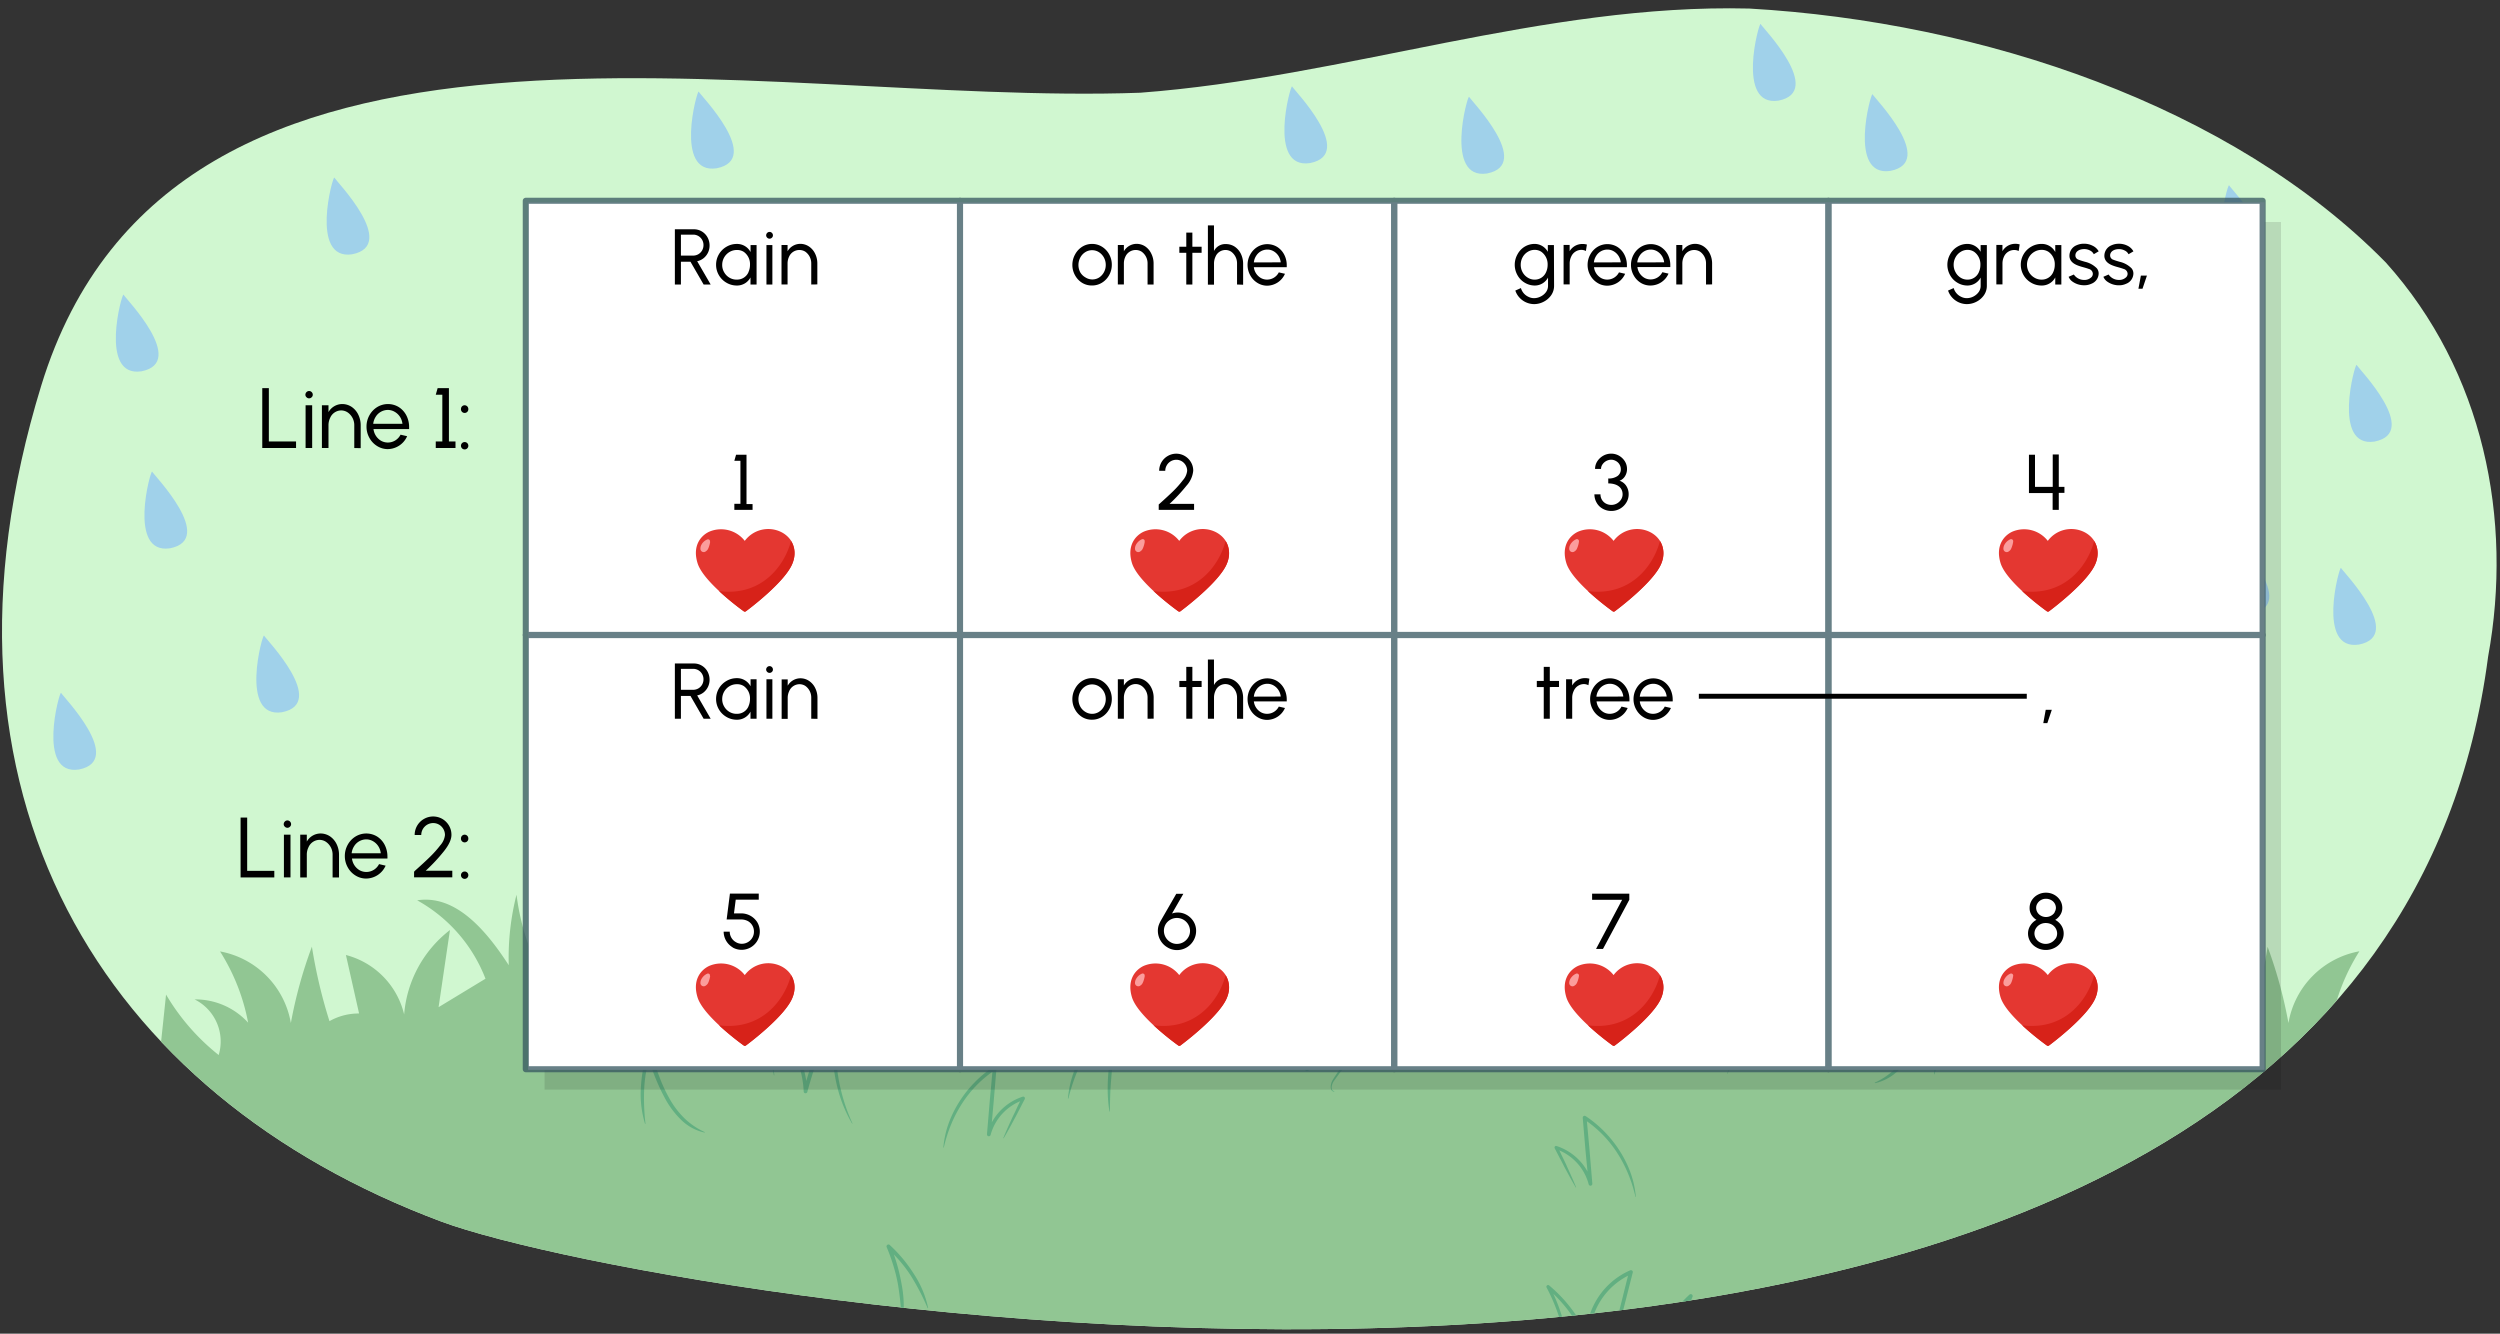 <svg xmlns="http://www.w3.org/2000/svg" xmlns:xlink="http://www.w3.org/1999/xlink" width="760" height="405.43" viewBox="0 0 760 405.43"><rect x="0" y="0" width="760" height="405.43" fill="#333333" stroke="none"/><defs><clipPath id="a"><path d="M725.29,79.8C678.4,32.08,602.53,6.65,531.78,2.6,469.19,1.06,409,23.5,346.63,28.19c-116.49,4.24-294-41.48-334.08,89C-25.58,241.47,31,332.79,134.12,371.34c67.45,25.21,585.15,113.34,622.27-171.75C764,158,755.06,112.93,725.29,79.8Z" fill="none"/></clipPath><linearGradient id="b" x1="516.45" y1="211.66" x2="616.14" y2="211.66" gradientUnits="userSpaceOnUse"><stop offset="0" stop-color="#fff"/><stop offset="1"/></linearGradient></defs><path d="M725.29,79.8C678.4,32.08,602.53,6.65,531.78,2.6,469.19,1.06,409,23.5,346.63,28.19c-116.49,4.24-294-41.48-334.08,89C-25.58,241.47,31,332.79,134.12,371.34c67.45,25.21,585.15,113.34,622.27-171.75C764,158,755.06,112.93,725.29,79.8Z" fill="#d0f7d0"/><g clip-path="url(#a)"><path d="M46.25,143.38c-.41-.78-7.59,25.28,5.44,23.3C65.8,163.92,46.83,144.49,46.25,143.38Z" fill="#a0d1ea"/><path d="M535.22,7.29c-.41-.78-7.59,25.28,5.44,23.3C554.77,27.83,535.8,8.4,535.22,7.29Z" fill="#a0d1ea"/><path d="M716.4,110.94c-.4-.78-7.58,25.28,5.45,23.3C736,131.48,717,112.05,716.4,110.94Z" fill="#a0d1ea"/><path d="M679.22,163.16c-.41-.78-7.59,25.28,5.44,23.3C698.77,183.7,679.8,164.27,679.22,163.16Z" fill="#a0d1ea"/><path d="M711.66,172.65c-.41-.78-7.59,25.28,5.44,23.3C731.21,193.2,712.24,173.77,711.66,172.65Z" fill="#a0d1ea"/><path d="M446.6,29.44c-.41-.78-7.59,25.28,5.45,23.3C466.15,50,447.19,30.56,446.6,29.44Z" fill="#a0d1ea"/><path d="M101.64,54c-.41-.78-7.59,25.28,5.44,23.3C121.18,74.51,102.22,55.08,101.64,54Z" fill="#a0d1ea"/><path d="M212.4,27.86c-.4-.78-7.58,25.28,5.45,23.3C232,48.4,213,29,212.4,27.86Z" fill="#a0d1ea"/><path d="M392.8,26.28c-.41-.78-7.59,25.28,5.44,23.3C412.35,46.82,393.38,27.39,392.8,26.28Z" fill="#a0d1ea"/><path d="M569.24,28.65c-.41-.78-7.59,25.28,5.44,23.3C588.79,49.2,569.82,29.77,569.24,28.65Z" fill="#a0d1ea"/><path d="M677.64,56.34c-.41-.78-7.59,25.28,5.44,23.31C697.18,76.89,678.22,57.46,677.64,56.34Z" fill="#a0d1ea"/><path d="M80.27,193.22c-.41-.78-7.59,25.28,5.45,23.3C99.82,213.77,80.86,194.34,80.27,193.22Z" fill="#a0d1ea"/><path d="M37.55,89.58c-.41-.78-7.59,25.27,5.44,23.3C57.1,110.12,38.13,90.69,37.55,89.58Z" fill="#a0d1ea"/><path d="M18.56,210.63c-.41-.78-7.59,25.28,5.44,23.3C38.11,231.17,19.14,211.74,18.56,210.63Z" fill="#a0d1ea"/><path d="M789.18,345.08a104.57,104.57,0,0,1,14.15-7.78,24.75,24.75,0,0,0-22.93.08,67.29,67.29,0,0,1,.92-19.47c-2.34,9-12.47,15.29-21.6,13.31q6.6-4.68,13.22-9.34a23.61,23.61,0,0,0-27.34,2.21,43,43,0,0,0,6.22-14.37,33.85,33.85,0,0,0-15.5,16.13l-.23-.06q-1.23-11.75-2.47-23.48a66.55,66.55,0,0,1-16,18.38A14.27,14.27,0,0,1,725,303.78a21.7,21.7,0,0,0-16.28,7.07,61.71,61.71,0,0,1,8.54-21.66A26.74,26.74,0,0,0,695.69,311a136.74,136.74,0,0,0-6.34-23.17A155.46,155.46,0,0,1,684,310.43a18,18,0,0,0-9-2.33l4-17.78a24.55,24.55,0,0,0-17.7,18.07,36,36,0,0,0-13.93-25.66q1.73,11.73,3.46,23.45l-14.26-8.65a46.28,46.28,0,0,1,20.77-23.83c-11.92-1.87-21.27,9.59-27.84,19.72A78.15,78.15,0,0,0,627.09,272c-1.37,10.85-5.21,21.77-11.71,30.62-.48.65-1.32,1.6-2.31,2.71l-1.6-.14a87.25,87.25,0,0,0-2.36-19.39A170.57,170.57,0,0,1,599,304.17l-5.49-.4a122.15,122.15,0,0,1,4.89-35.9,53.37,53.37,0,0,0-23.49,34.74l-.45,0a213.75,213.75,0,0,0-6.42-55.81c-3,12-3.49,24.46-5.65,36.64a102.57,102.57,0,0,1-2.29,10,137,137,0,0,1-5.73-16,150.66,150.66,0,0,1-4.8-23.31c-8.75,8.6-6.12,23.3-11,34.56l-4.5-4.92a64.61,64.61,0,0,0-3.42-21.36,79,79,0,0,1-3.88,13.4c-3-3.15-7.26-6.22-11-4.23a37.92,37.92,0,0,1,7.76,11.51A79,79,0,0,1,513.72,298a62.38,62.38,0,0,0-.87-32.4c.39,1.31-.69,4.17-1,5.51-.42,2-.93,3.91-1.5,5.83a76,76,0,0,1-4.18,10.83,31.62,31.62,0,0,1-3.56,5.68,52.34,52.34,0,0,0-11.7-16.69,70.81,70.81,0,0,1-4.25,18.09l-.59.18A43.93,43.93,0,0,1,493,267.26,31.92,31.92,0,0,0,472.44,294a105.4,105.4,0,0,0-5.19-34.22c-.73-2.26-2.09-4.9-4.46-4.89.82,0,1.39,12.5,1.41,13.71a83,83,0,0,1-1,14.17,87.08,87.08,0,0,1-1.95,9.23q-2.34-4.07-4.85-8.06c-.07-.85-.12-1.7-.2-2.55-.16.48-.33,1-.5,1.44,0-.08-.1-.17-.16-.25-3.33-5.16-6.55-10.47-10.12-15.45,0,4.71.43,9.34-.39,14a24,24,0,0,1-2,6.4c-.19.39-2.45,3.6-3.4,4.76a18.42,18.42,0,0,0-1.54-1.85c-4.34-9.43-4.53-20.36-4.6-30.83a102,102,0,0,0-4.93,35,15.65,15.65,0,0,1-3.91-3c.26-2.44.64-4.87,1.05-7.2q-1.86,2-3.6,4.19c-3.82-5.06-6.8-11.16-12.73-12.81a50.73,50.73,0,0,1,2.35,7.92,27.18,27.18,0,0,0-7.26,1.32c-.24-1.11-.44-2.23-.58-3.36a40.34,40.34,0,0,1-.33-6.86c0-1.35-.19-5.42.76-6.45-5,5.49-6.8,12.8-7.41,20.37a28.64,28.64,0,0,0-4.9,4.23,28.2,28.2,0,0,0-4.89-4.23c-.61-7.57-2.4-14.88-7.41-20.37.94,1,.72,5.1.76,6.45a40.34,40.34,0,0,1-.33,6.86c-.15,1.13-.34,2.25-.58,3.36a27.18,27.18,0,0,0-7.26-1.32,50.73,50.73,0,0,1,2.35-7.92c-5.93,1.65-8.91,7.75-12.73,12.81q-1.74-2.14-3.6-4.19c.41,2.33.79,4.76,1.05,7.2a15.65,15.65,0,0,1-3.91,3,102,102,0,0,0-4.93-35c-.07,10.47-.26,21.4-4.6,30.83a18.42,18.42,0,0,0-1.54,1.85c-.95-1.16-3.21-4.37-3.4-4.76a24,24,0,0,1-2-6.4c-.82-4.69-.35-9.32-.39-14-3.58,5-6.79,10.29-10.12,15.45-.06.08-.11.17-.16.25-.17-.48-.34-1-.5-1.44-.08.85-.13,1.7-.2,2.55q-2.52,4-4.85,8.06a87.08,87.08,0,0,1-2-9.23,83,83,0,0,1-1-14.17c0-1.21.59-13.71,1.41-13.71-2.37,0-3.73,2.63-4.47,4.89A105.66,105.66,0,0,0,311.67,294a31.92,31.92,0,0,0-20.57-26.71A43.93,43.93,0,0,1,298,295l-.59-.18a70.81,70.81,0,0,1-4.25-18.09,52.34,52.34,0,0,0-11.7,16.69,31.62,31.62,0,0,1-3.56-5.68A76,76,0,0,1,273.74,277c-.57-1.92-1.08-3.87-1.5-5.83-.29-1.34-1.37-4.2-1-5.51a62.38,62.38,0,0,0-.87,32.4,79,79,0,0,1-9.84-14.93,37.74,37.74,0,0,1,7.76-11.51c-3.75-2-8,1.08-11,4.23a79,79,0,0,1-3.88-13.4A64.61,64.61,0,0,0,250,283.76l-4.5,4.92c-4.87-11.26-2.24-26-11-34.56a150.66,150.66,0,0,1-4.8,23.31,137,137,0,0,1-5.73,16,102.57,102.57,0,0,1-2.29-10c-2.16-12.18-2.68-24.64-5.65-36.64a213.75,213.75,0,0,0-6.42,55.81l-.45,0a53.37,53.37,0,0,0-23.49-34.74,122.15,122.15,0,0,1,4.89,35.9l-5.49.4A170.57,170.57,0,0,1,175,285.79a87.25,87.25,0,0,0-2.36,19.39l-1.6.14c-1-1.11-1.84-2.06-2.31-2.71-6.5-8.85-10.34-19.77-11.71-30.62a77.76,77.76,0,0,0-2.36,21.43c-6.57-10.13-15.92-21.59-27.84-19.72a46.28,46.28,0,0,1,20.77,23.83l-14.26,8.65q1.72-11.71,3.46-23.45a36,36,0,0,0-13.93,25.66,24.55,24.55,0,0,0-17.7-18.07l4,17.78a18,18,0,0,0-9,2.33,155.46,155.46,0,0,1-5.34-22.64A136.74,136.74,0,0,0,88.42,311a26.74,26.74,0,0,0-21.53-21.77,61.71,61.71,0,0,1,8.54,21.66,21.7,21.7,0,0,0-16.28-7.07,14.27,14.27,0,0,1,7.33,16.91,66.55,66.55,0,0,1-16-18.38Q49.26,314,48,325.79l-.23.06a33.85,33.85,0,0,0-15.5-16.13,43,43,0,0,0,6.22,14.37,23.61,23.61,0,0,0-27.34-2.21q6.62,4.67,13.22,9.34c-9.13,2-19.26-4.26-21.6-13.31a67.29,67.29,0,0,1,.92,19.47,24.75,24.75,0,0,0-22.93-.08,104.57,104.57,0,0,1,14.15,7.78c-30,14.79-47.34,33-47.34,54.24C-52.41,461.52,95.93,512,278.91,512a927.75,927.75,0,0,0,113.14-6.74A928,928,0,0,0,505.2,512c183,0,331.32-50.43,331.32-112.63C836.52,378.09,819.22,359.87,789.18,345.08Zm-376.83-58a52.58,52.58,0,0,1,0,15,36.29,36.29,0,0,1-4.68-7.51l-.23-.51A19.77,19.77,0,0,1,412.35,287.05Zm-35.7,7-.23.51a36.29,36.29,0,0,1-4.68,7.51,52.58,52.58,0,0,1,0-15A19.77,19.77,0,0,1,376.65,294Z" fill="#91c693"/><path d="M732.71,366.88c.62-2.06,1.17-4.12,1.6-6.21a61.47,61.47,0,0,0,1-6.3,52,52,0,0,0-.26-12.71.54.54,0,0,1,1-.26l6.31,17.29-1.17.24a11.71,11.71,0,0,1,1.81-6.72,16.55,16.55,0,0,1,4.77-5,26.77,26.77,0,0,1,6.11-3c2.13-.77,4.3-1.35,6.46-1.93a.51.51,0,0,1,.63.36.55.55,0,0,1-.05.38,55.7,55.7,0,0,0-3.78,8.37c-.51,1.45-1,2.91-1.39,4.4s-.76,3-1.08,4.5a.06.06,0,0,1-.08.06.08.08,0,0,1-.06-.08,38.32,38.32,0,0,1,.65-4.62,44,44,0,0,1,1.16-4.52,48.08,48.08,0,0,1,3.68-8.61l.59.75c-4.29,1.18-8.62,2.39-12.21,4.89a15.51,15.51,0,0,0-4.4,4.66,10.62,10.62,0,0,0-1.61,6.05.6.6,0,0,1-.56.64.62.62,0,0,1-.61-.4L735,341.77l1.05-.26a50.65,50.65,0,0,1,.15,13,44.2,44.2,0,0,1-1.22,6.37,40.84,40.84,0,0,1-2.17,6.09.08.08,0,0,1-.1,0A.06.06,0,0,1,732.71,366.88Z" fill="#62af81"/><path d="M525,326.4a54.52,54.52,0,0,0,3.33-9.46,51.59,51.59,0,0,0,1.54-9.87A48.14,48.14,0,0,0,527,287.45a.56.56,0,0,1,.32-.72.57.57,0,0,1,.69.26,130.22,130.22,0,0,1,11.76,29.62l-1.12.13a29.92,29.92,0,0,1,3.67-13.11,29.57,29.57,0,0,1,9-10.15h0a.49.49,0,0,1,.68.12.52.52,0,0,1,.08.36c-.52,3-1,6-1.56,8.95s-1.1,6-1.72,8.93a.06.06,0,0,1-.08.05.06.06,0,0,1-.06-.08c.33-3,.73-6,1.14-9s.88-6,1.31-9l.77.47a29.31,29.31,0,0,0-12.14,22.51.56.56,0,0,1-1.11.13,135,135,0,0,0-5-15A133.36,133.36,0,0,0,527,287.52l1-.46a49.17,49.17,0,0,1,2.84,20.07,47.18,47.18,0,0,1-1.76,10,42.24,42.24,0,0,1-4,9.32.08.08,0,0,1-.1,0A.06.06,0,0,1,525,326.4Z" fill="#62af81"/><path d="M446.72,322.7c-.05-2.67-.13-5.33-.27-8s-.4-5.29-.82-7.91a73.22,73.22,0,0,0-4.07-15.32.61.61,0,0,1,.35-.78.64.64,0,0,1,.57.08,42.94,42.94,0,0,1,11.44,12.28,40.11,40.11,0,0,1,3.7,7.56,32,32,0,0,1,1.85,8.17.08.08,0,0,1-.07.08.07.07,0,0,1-.08-.05,60.87,60.87,0,0,0-2.55-7.88,47.15,47.15,0,0,0-3.74-7.32,42,42,0,0,0-11.25-11.86l.91-.71a75.08,75.08,0,0,1,4,15.6,65.23,65.23,0,0,1,.68,8,44.84,44.84,0,0,1-.49,8,.08.08,0,0,1-.09.06A.09.09,0,0,1,446.72,322.7Z" fill="#62af81"/><path d="M405.58,331.87a1,1,0,0,1-.87-.56,2,2,0,0,1-.18-1,4.41,4.41,0,0,1,.61-2c.69-1.12,1.42-2.21,2.16-3.29,1.47-2.18,3.1-4.24,4.76-6.28s3.45-4,5.28-5.86,3.74-3.7,5.7-5.44l.66.85c-8.69,5.74-17.34,11.53-26.05,17.23a.58.58,0,0,1-.81-.16.62.62,0,0,1-.1-.39,24.21,24.21,0,0,0-12-23l.74-.57a71.89,71.89,0,0,1,1.76,11.48,64.89,64.89,0,0,1-.23,11.58s0,.07-.08.06a.07.07,0,0,1-.07-.07,93.79,93.79,0,0,0-.46-11.5,84.78,84.78,0,0,0-1.91-11.31.5.5,0,0,1,.38-.61.5.5,0,0,1,.36.05,25.29,25.29,0,0,1,12.71,24l-.91-.55c8.67-5.76,17.41-11.43,26.1-17.15a.55.55,0,0,1,.75.15.54.54,0,0,1-.1.7,111.72,111.72,0,0,0-11,11.12c-1.71,2-3.31,4-4.91,6.08-.8,1-1.56,2.09-2.33,3.14a4.07,4.07,0,0,0-.69,1.71c-.09.6.07,1.33.74,1.42a.06.06,0,0,1,.06.08.06.06,0,0,1-.07.06Z" fill="#62af81"/><path d="M726.73,409.91a52.38,52.38,0,0,0,1.07-15.72,39.63,39.63,0,0,0-1.53-7.7c-.18-.64-.4-1.25-.62-1.87a9.84,9.84,0,0,1-.55-2,3.33,3.33,0,0,1,.41-2.35,2,2,0,0,1,2.51-.64,4.9,4.9,0,0,1,1.72,1.47c.41.55.82,1.07,1.21,1.63a39.25,39.25,0,0,1,2.17,3.41,42.26,42.26,0,0,1,3.33,7.35,38.63,38.63,0,0,1,1.85,7.85c.11.66.14,1.34.21,2s.07,1.32,0,2a4.29,4.29,0,0,1-.64,2,2.11,2.11,0,0,1-.79.75,1.05,1.05,0,0,1-1.06-.07.07.07,0,0,1,0-.1.08.08,0,0,1,.09,0c.63.28,1.16-.22,1.4-.77a4.2,4.2,0,0,0,.39-1.8c-.12-1.27-.3-2.61-.51-3.9a45.42,45.42,0,0,0-1.95-7.63,42,42,0,0,0-3.31-7.13,38.09,38.09,0,0,0-2.15-3.3c-.79-1-1.54-2.27-2.46-2.67a.88.88,0,0,0-1.07.22,2.35,2.35,0,0,0-.21,1.51,8.45,8.45,0,0,0,.48,1.8c.21.64.44,1.28.61,1.93a40.51,40.51,0,0,1,1.51,7.93,39.57,39.57,0,0,1-.06,8.07,31,31,0,0,1-1.93,7.79.07.07,0,0,1-.1,0A.06.06,0,0,1,726.73,409.91Z" fill="#62af81"/><path d="M274.19,402.38A100.65,100.65,0,0,0,273,390.56a48.68,48.68,0,0,0-1.4-5.75,57.71,57.71,0,0,0-2-5.56h0a.59.59,0,0,1,1-.66,42.85,42.85,0,0,1,7.21,8.68,30.19,30.19,0,0,1,4.35,10.35.08.08,0,0,1-.06.08.06.06,0,0,1-.08,0,73.05,73.05,0,0,0-5.09-9.83,41.36,41.36,0,0,0-7.14-8.36l.95-.68a47.72,47.72,0,0,1,2,5.7,54,54,0,0,1,1.35,5.89,35.18,35.18,0,0,1,.26,12,.08.08,0,0,1-.09.06A.07.07,0,0,1,274.19,402.38Z" fill="#62af81"/><path d="M286.78,348.79a29.13,29.13,0,0,1,1.59-7.24,33.47,33.47,0,0,1,3.3-6.68,35.83,35.83,0,0,1,10.38-10.61.56.56,0,0,1,.78.16.54.54,0,0,1,.1.36l-.85,10.09L301.17,345l-1.11-.19a16.55,16.55,0,0,1,10.85-11.42h0a.49.49,0,0,1,.63.32.55.55,0,0,1,0,.38l-1.55,3c-.53,1-1,2-1.57,3-1.07,2-2.14,4-3.29,5.92a.08.08,0,0,1-.1,0,.08.08,0,0,1,0-.1c.85-2.09,1.79-4.15,2.73-6.2.46-1,1-2,1.44-3.06l1.47-3,.6.7A15.5,15.5,0,0,0,301.15,345a.56.56,0,0,1-.68.41.58.58,0,0,1-.43-.6l.84-10.09.92-10.07.87.52a34.9,34.9,0,0,0-10.15,10.21,39.75,39.75,0,0,0-3.37,6.43,43.72,43.72,0,0,0-2.22,7,.08.08,0,0,1-.09.06A.08.08,0,0,1,286.78,348.79Z" fill="#62af81"/><path d="M476.78,417.42a61.3,61.3,0,0,0-.5-6.78A60.36,60.36,0,0,0,475,404a55.63,55.63,0,0,0-4.84-12.6.51.51,0,0,1,.78-.63,43.81,43.81,0,0,1,12.32,16.73l-1.06.25a22.34,22.34,0,0,1,13.37-21.57.61.61,0,0,1,.78.32.71.71,0,0,1,0,.38l-6.23,24.51-.92-.49A19.86,19.86,0,0,1,509,405.15h0a.48.48,0,0,1,.07.9,26.42,26.42,0,0,0-7.62,5.44,27,27,0,0,0-5.34,7.75l-.26-.18,1.9-1.59a.07.07,0,0,1,.1,0,.08.08,0,0,1,0,.1l-1.78,1.72a.16.16,0,0,1-.23,0,.16.16,0,0,1,0-.16h0A25.41,25.41,0,0,1,500.9,411a26.06,26.06,0,0,1,7.75-5.78l.08.9a18.71,18.71,0,0,0-10.12.17,18.51,18.51,0,0,0-8.58,5.34.53.53,0,0,1-.76.05.56.56,0,0,1-.17-.54l6.12-24.54.81.69a21.3,21.3,0,0,0-12.72,20.4.56.56,0,0,1-.52.59.55.55,0,0,1-.55-.34,42.9,42.9,0,0,0-12-16.38l.78-.63a51.81,51.81,0,0,1,4.77,12.89,50.37,50.37,0,0,1,1,6.79,47.48,47.48,0,0,1,.07,6.85.07.07,0,0,1-.08.07A.07.07,0,0,1,476.78,417.42Z" fill="#62af81"/><path d="M569.94,329.12a21.64,21.64,0,0,0,6.2-4.23,26.48,26.48,0,0,0,4.54-6,47.2,47.2,0,0,0,3.16-6.89c.88-2.37,1.67-4.79,2.42-7.23h0a.58.58,0,0,1,.72-.38.6.6,0,0,1,.38.38,42.33,42.33,0,0,1,2,10.87,31.18,31.18,0,0,1-1.26,10.92.08.08,0,0,1-.15,0,65.51,65.51,0,0,0,.38-10.83,41.46,41.46,0,0,0-2-10.58h1.1a62.78,62.78,0,0,1-5.74,14.33,26.92,26.92,0,0,1-4.8,6.14,14.73,14.73,0,0,1-6.83,3.65.08.08,0,0,1-.09-.06A.07.07,0,0,1,569.94,329.12Z" fill="#62af81"/><path d="M51.26,382a40.44,40.44,0,0,1-2.17-6.09,44.2,44.2,0,0,1-1.22-6.37,50.65,50.65,0,0,1,.15-13l1,.26-6.19,17.33a.6.6,0,0,1-1.17-.24,10.59,10.59,0,0,0-1.61-6,15.28,15.28,0,0,0-4.4-4.66c-3.59-2.5-7.92-3.72-12.21-4.9l.59-.74a47.68,47.68,0,0,1,3.68,8.6,43.57,43.57,0,0,1,1.16,4.53,37.76,37.76,0,0,1,.65,4.62.08.08,0,0,1-.07.08s-.07,0-.07-.06c-.32-1.52-.68-3-1.08-4.51s-.89-2.94-1.39-4.39A55.36,55.36,0,0,0,23.18,358a.5.5,0,0,1,.2-.69.51.51,0,0,1,.38-.05c2.16.58,4.33,1.17,6.46,1.94a26,26,0,0,1,6.11,3,16.55,16.55,0,0,1,4.77,5A11.7,11.7,0,0,1,42.91,374l-1.17-.24,6.31-17.29a.54.54,0,0,1,1,.26,52,52,0,0,0-.26,12.71,61,61,0,0,0,1,6.3c.43,2.09,1,4.15,1.6,6.21a.07.07,0,0,1,0,.09A.09.09,0,0,1,51.26,382Z" fill="#62af81"/><path d="M259,341.5a42.16,42.16,0,0,1-4-9.31,47.4,47.4,0,0,1-1.76-10,49.14,49.14,0,0,1,2.84-20.07l1,.46a133.36,133.36,0,0,0-6.65,14.36,134.83,134.83,0,0,0-5,15,.57.57,0,0,1-.69.4.54.54,0,0,1-.42-.53,29.27,29.27,0,0,0-12.14-22.5l.77-.48c.43,3,.91,6,1.31,9s.81,6,1.14,9c0,0,0,.07-.06.08s-.08,0-.08-.06c-.62-3-1.18-5.94-1.72-8.92s-1-6-1.56-9a.49.49,0,0,1,.4-.56.51.51,0,0,1,.36.08h0a29.6,29.6,0,0,1,9,10.16,29.92,29.92,0,0,1,3.67,13.1l-1.12-.12A130.22,130.22,0,0,1,256.12,302a.54.54,0,0,1,.75-.23.55.55,0,0,1,.26.68,48.16,48.16,0,0,0-2.87,19.62A51.47,51.47,0,0,0,255.8,332a54.52,54.52,0,0,0,3.33,9.46.07.07,0,1,1-.13.07Z" fill="#62af81"/><path d="M337.24,337.74a44.84,44.84,0,0,1-.49-8,65.4,65.4,0,0,1,.68-8,74.83,74.83,0,0,1,4-15.59l.91.7a42,42,0,0,0-11.25,11.86,47.7,47.7,0,0,0-3.74,7.33,60.23,60.23,0,0,0-2.55,7.87.09.09,0,0,1-.09.06.08.08,0,0,1-.06-.08,32,32,0,0,1,1.85-8.18,40.11,40.11,0,0,1,3.7-7.56,42.94,42.94,0,0,1,11.44-12.28.61.61,0,0,1,.84.14.64.64,0,0,1,.08.57,72.9,72.9,0,0,0-4.07,15.32c-.42,2.61-.63,5.25-.82,7.9s-.22,5.3-.27,8a.07.07,0,0,1-.08.07A.07.07,0,0,1,337.24,337.74Z" fill="#62af81"/><path d="M57.24,425a31.16,31.16,0,0,1-1.93-7.8,39.47,39.47,0,0,1-.06-8.06,40.47,40.47,0,0,1,1.51-7.94c.17-.65.4-1.28.61-1.92a8.07,8.07,0,0,0,.47-1.81,2.26,2.26,0,0,0-.2-1.5.86.86,0,0,0-1.07-.23c-.92.4-1.67,1.66-2.46,2.67s-1.49,2.16-2.15,3.3a42.34,42.34,0,0,0-3.31,7.13,45.67,45.67,0,0,0-1.95,7.63c-.21,1.29-.39,2.63-.51,3.9a4.36,4.36,0,0,0,.38,1.81c.25.55.78,1,1.41.77a.08.08,0,0,1,.1,0,.1.1,0,0,1,0,.1,1.08,1.08,0,0,1-1.06.06,2.16,2.16,0,0,1-.79-.74,4.33,4.33,0,0,1-.64-2c0-.72,0-1.36.05-2s.1-1.34.21-2a37.73,37.73,0,0,1,1.85-7.84A42.35,42.35,0,0,1,51,401.13c.66-1.17,1.39-2.3,2.17-3.41.39-.55.8-1.08,1.21-1.62a4.9,4.9,0,0,1,1.72-1.47,2.06,2.06,0,0,1,2.51.63,3.34,3.34,0,0,1,.41,2.35,9.84,9.84,0,0,1-.55,2c-.22.62-.44,1.24-.62,1.87a39.58,39.58,0,0,0-1.53,7.71,52.31,52.31,0,0,0,1.07,15.71.07.07,0,0,1-.05.09A.08.08,0,0,1,57.24,425Z" fill="#62af81"/><path d="M509.77,417.42a35.18,35.18,0,0,1,.26-12,54.53,54.53,0,0,1,1.35-5.89,48.35,48.35,0,0,1,2-5.7l1,.68a41.64,41.64,0,0,0-7.14,8.36,73.05,73.05,0,0,0-5.09,9.83.06.06,0,0,1-.09,0,.07.07,0,0,1-.05-.08,30.19,30.19,0,0,1,4.35-10.35,42.85,42.85,0,0,1,7.21-8.68.6.6,0,0,1,.84,0,.61.61,0,0,1,.12.64h0a56.57,56.57,0,0,0-2,5.55,49.66,49.66,0,0,0-1.4,5.75,100.61,100.61,0,0,0-1.16,11.83.06.06,0,0,1-.08.06A.07.07,0,0,1,509.77,417.42Z" fill="#62af81"/><path d="M497.18,363.84a43.72,43.72,0,0,0-2.22-7,39.24,39.24,0,0,0-3.37-6.42,34.82,34.82,0,0,0-10.15-10.22l.87-.52.92,10.08.84,10.08a.58.58,0,0,1-.51.62.58.58,0,0,1-.6-.43,15.5,15.5,0,0,0-10.07-10.74l.6-.7,1.47,3.05c.48,1,1,2,1.44,3.06.94,2.06,1.88,4.11,2.73,6.21a.06.06,0,0,1,0,.09.07.07,0,0,1-.09,0c-1.15-1.95-2.22-3.93-3.29-5.92-.54-1-1-2-1.57-3l-1.55-3a.51.51,0,0,1,.22-.68.5.5,0,0,1,.38,0h0a16.58,16.58,0,0,1,10.86,11.42l-1.11.19L482,349.9l-.85-10.08a.59.59,0,0,1,.52-.62.62.62,0,0,1,.36.09,35.83,35.83,0,0,1,10.38,10.61,33.74,33.74,0,0,1,3.3,6.68,29.23,29.23,0,0,1,1.59,7.24.08.08,0,0,1-.07.08A.08.08,0,0,1,497.18,363.84Z" fill="#62af81"/><path d="M307.18,432.46a47.47,47.47,0,0,1,.07-6.85,50.51,50.51,0,0,1,1-6.8,51.81,51.81,0,0,1,4.77-12.89l.78.63a42.9,42.9,0,0,0-12,16.38.55.55,0,0,1-.72.3.56.56,0,0,1-.35-.55,21.28,21.28,0,0,0-12.72-20.39l.81-.7L295,426.13a.55.55,0,0,1-.4.66.54.54,0,0,1-.53-.16,18.53,18.53,0,0,0-8.58-5.35,18.8,18.8,0,0,0-10.12-.17l.08-.9a26.06,26.06,0,0,1,7.75,5.78,25.41,25.41,0,0,1,5.09,8.16h0a.16.16,0,0,1-.09.2.15.15,0,0,1-.17,0l-1.78-1.72a.07.07,0,0,1,0-.1.08.08,0,0,1,.1,0l1.9,1.59-.26.18a27,27,0,0,0-5.34-7.75,26.42,26.42,0,0,0-7.62-5.44.48.48,0,0,1,.07-.9h0a19.92,19.92,0,0,1,19.76,5.72l-.92.5-6.23-24.52a.6.6,0,0,1,.43-.72.61.61,0,0,1,.38,0,22.31,22.31,0,0,1,13.37,21.56l-1.06-.25a43.81,43.81,0,0,1,12.32-16.73.51.51,0,0,1,.78.63A55.53,55.53,0,0,0,309.11,419a59.74,59.74,0,0,0-1.28,6.66,61.3,61.3,0,0,0-.5,6.78.09.09,0,0,1-.08.08A.08.08,0,0,1,307.18,432.46Z" fill="#62af81"/><path d="M214.12,344.29a14.71,14.71,0,0,1-6.83-3.64,27,27,0,0,1-4.8-6.15,62.41,62.41,0,0,1-5.74-14.33l1.1,0a41.3,41.3,0,0,0-2,10.57,65.67,65.67,0,0,0,.38,10.84.08.08,0,0,1-.07.08.08.08,0,0,1-.08-.05,31.23,31.23,0,0,1-1.26-10.93,42.41,42.41,0,0,1,2-10.87.58.58,0,0,1,.73-.37.57.57,0,0,1,.37.37h0c.75,2.44,1.54,4.86,2.42,7.24a47.57,47.57,0,0,0,3.16,6.88,26.31,26.31,0,0,0,4.54,6,21.81,21.81,0,0,0,6.2,4.22.08.08,0,0,1,0,.1A.08.08,0,0,1,214.12,344.29Z" fill="#62af81"/></g><rect x="165.55" y="67.49" width="527.87" height="263.75" opacity="0.12"/><rect x="160.55" y="61.49" width="527.87" height="263.75" fill="#fff"/><path d="M215.51,293.68a9.12,9.12,0,0,1,10.9,2.75,8.87,8.87,0,0,1,10.88-2.78c2.77,1.28,5.41,4.49,3.74,9.33-2,5.72-13.76,14.47-14.26,14.84a.56.56,0,0,1-.65,0c-.5-.36-12.27-8.81-14.06-14.61C210.49,298.16,212.81,295,215.51,293.68Z" fill="#e43731"/><path d="M215.89,296.68a7.52,7.52,0,0,1-.37,1.52,4.08,4.08,0,0,1-.26.64,1.73,1.73,0,0,1-.4.54l-.32.25a1,1,0,0,1-1.61-.83,2.47,2.47,0,0,1,.2-.95,3.71,3.71,0,0,1,.47-.76A3.61,3.61,0,0,1,215,296a.61.61,0,0,1,.81.35.52.52,0,0,1,0,.3Z" fill="#fb9d9c"/><path d="M215.51,293.68a9.12,9.12,0,0,1,10.9,2.75,8.87,8.87,0,0,1,10.88-2.78c2.77,1.28,5.41,4.49,3.74,9.33-2,5.72-13.76,14.47-14.26,14.84a.56.56,0,0,1-.65,0c-.5-.36-12.27-8.81-14.06-14.61C210.49,298.16,212.81,295,215.51,293.68Z" fill="none"/><path d="M241,303a7.33,7.33,0,0,0-.47-6.46,3,3,0,0,0-.16.26c-2,7.28-8.87,16.53-21.78,14.9a83.77,83.77,0,0,0,7.5,6.14.56.56,0,0,0,.65,0C227.27,317.45,239.06,308.7,241,303Z" fill="#d72219"/><path d="M210.92,201.7a4.6,4.6,0,0,1,2.42.65,4.69,4.69,0,0,1,1.73,1.78,5.11,5.11,0,0,1,.64,2.5,4.9,4.9,0,0,1-1.84,3.88,4.63,4.63,0,0,1-1.93.9l4.1,7.08H213.9l-4-6.93H207v6.93h-1.84V201.7Zm-.17,8a3.1,3.1,0,0,0,2.69-1.57,3.21,3.21,0,0,0,.42-1.62,3.16,3.16,0,0,0-1.55-2.76,3.12,3.12,0,0,0-1.56-.42H207v6.37Z"/><path d="M230,218.49h-1.85v-2.15A4.61,4.61,0,0,1,224,218.8a6.15,6.15,0,0,1-3.15-.85,6.29,6.29,0,0,1-2.31-2.3,6.19,6.19,0,0,1-.85-3.16,6.28,6.28,0,0,1,.85-3.18,6.37,6.37,0,0,1,2.31-2.3,6.15,6.15,0,0,1,3.15-.85,4.63,4.63,0,0,1,4.17,2.46V206.5H230Zm-2.49-3.72a5.33,5.33,0,0,0,.49-2.28,4.55,4.55,0,0,0-1.9-3.93A3.71,3.71,0,0,0,224,208a4.29,4.29,0,0,0-2.24.61,4.54,4.54,0,0,0-2.21,3.92,4.32,4.32,0,0,0,.61,2.27,4.42,4.42,0,0,0,1.63,1.64A4.18,4.18,0,0,0,224,217,3.77,3.77,0,0,0,227.53,214.77Z"/><path d="M233.22,204.25a1,1,0,0,1-.31-.7,1.05,1.05,0,0,1,.31-.74,1,1,0,0,1,.72-.31,1,1,0,0,1,.73.31,1,1,0,0,1,.3.74.92.92,0,0,1-.3.7,1,1,0,0,1-.73.31A1,1,0,0,1,233.22,204.25Zm1.58,2.25v12H233v-12Z"/><path d="M246.62,218.49v-6.37a4.35,4.35,0,0,0-1.81-3.61A3.3,3.3,0,0,0,243,208a3.41,3.41,0,0,0-3.07,2.07,4.79,4.79,0,0,0-.47,2.1v6.37h-1.84v-12h1.84v1.91a4.5,4.5,0,0,1,3.79-2.25,4.72,4.72,0,0,1,2.71.8,5.43,5.43,0,0,1,1.86,2.16,6.64,6.64,0,0,1,.69,2.95v6.42Z"/><path d="M347.58,293.68a9.13,9.13,0,0,1,10.91,2.75,8.87,8.87,0,0,1,10.88-2.78c2.76,1.28,5.41,4.49,3.74,9.33-2,5.72-13.76,14.47-14.26,14.84a.56.56,0,0,1-.65,0c-.5-.36-12.27-8.81-14.07-14.61C342.57,298.16,344.89,295,347.58,293.68Z" fill="#e43731"/><path d="M348,296.68a7.52,7.52,0,0,1-.37,1.52,4.1,4.1,0,0,1-.27.64,1.71,1.71,0,0,1-.39.54l-.32.25a1,1,0,0,1-1.61-.83,2.47,2.47,0,0,1,.2-.95,3.71,3.71,0,0,1,.47-.76,3.64,3.64,0,0,1,1.43-1.1.62.62,0,0,1,.82.35.52.52,0,0,1,0,.3Z" fill="#fb9d9c"/><path d="M347.58,293.68a9.13,9.13,0,0,1,10.91,2.75,8.87,8.87,0,0,1,10.88-2.78c2.76,1.28,5.41,4.49,3.74,9.33-2,5.72-13.76,14.47-14.26,14.84a.56.56,0,0,1-.65,0c-.5-.36-12.27-8.81-14.07-14.61C342.57,298.16,344.89,295,347.58,293.68Z" fill="none"/><path d="M373.11,303a7.36,7.36,0,0,0-.47-6.46,1.64,1.64,0,0,0-.16.26c-2,7.28-8.88,16.53-21.78,14.9a82.22,82.22,0,0,0,7.5,6.14.56.56,0,0,0,.65,0C359.35,317.45,371.14,308.7,373.11,303Z" fill="#d72219"/><path d="M329,218a6.1,6.1,0,0,1-2.18-2.3,6.36,6.36,0,0,1-.82-3.16,6.46,6.46,0,0,1,.82-3.18A6.18,6.18,0,0,1,329,207a5.62,5.62,0,0,1,3-.85,5.68,5.68,0,0,1,3,.85,6.26,6.26,0,0,1,2.18,2.3,6.46,6.46,0,0,1,.81,3.18,6.35,6.35,0,0,1-.81,3.16,6.18,6.18,0,0,1-2.18,2.3,5.68,5.68,0,0,1-3,.85A5.62,5.62,0,0,1,329,218Zm5.1-1.61a4.47,4.47,0,0,0,1.5-1.64,4.56,4.56,0,0,0,.55-2.21,4.63,4.63,0,0,0-.55-2.23,4.5,4.5,0,0,0-1.51-1.64,3.9,3.9,0,0,0-4.19,0,4.39,4.39,0,0,0-1.5,1.64,4.8,4.8,0,0,0,0,4.48,4.23,4.23,0,0,0,1.53,1.61,3.88,3.88,0,0,0,4.16,0Z"/><path d="M348.86,218.49v-6.37a4.33,4.33,0,0,0-1.81-3.61,3.3,3.3,0,0,0-1.85-.56,3.41,3.41,0,0,0-3.07,2.07,4.79,4.79,0,0,0-.47,2.1v6.37h-1.84v-12h1.84v1.91a4.5,4.5,0,0,1,3.79-2.25,4.77,4.77,0,0,1,2.72.8,5.48,5.48,0,0,1,1.85,2.16,6.64,6.64,0,0,1,.69,2.95v6.42Z"/><path d="M362.48,208.86v9.63h-1.85l0-9.63h-2.11V207h2.11l0-4.28h1.85V207h2.81v1.85Z"/><path d="M376.06,218.49v-6.36a4.37,4.37,0,0,0-1.77-3.61,3.11,3.11,0,0,0-1.79-.56,3.26,3.26,0,0,0-3,2.06,4.92,4.92,0,0,0-.44,2.11v6.36H367.2v-18h1.85v7.77a3.85,3.85,0,0,1,3.61-2.1,4.83,4.83,0,0,1,2.7.79,5.59,5.59,0,0,1,1.86,2.16,6.85,6.85,0,0,1,.69,3v6.41Z"/><path d="M382.26,218a6.1,6.1,0,0,1-2.18-2.3,6.36,6.36,0,0,1-.82-3.16,6.46,6.46,0,0,1,.82-3.18,6.18,6.18,0,0,1,2.18-2.3,5.79,5.79,0,0,1,6,0,6.07,6.07,0,0,1,2.14,2.35,7,7,0,0,1,.77,3.31c0,.23,0,.4,0,.51h-10a4.38,4.38,0,0,0,2.13,3.28,3.83,3.83,0,0,0,1.91.49,4,4,0,0,0,3.55-2.2l1.87.43a6,6,0,0,1-5.42,3.62A5.62,5.62,0,0,1,382.26,218Zm7.08-6.25a4.41,4.41,0,0,0-2.14-3.36,3.76,3.76,0,0,0-1.94-.52,4,4,0,0,0-3.39,1.91,4.4,4.4,0,0,0-.7,2Z"/><path d="M479.63,293.68a9.12,9.12,0,0,1,10.9,2.75,8.87,8.87,0,0,1,10.88-2.78c2.77,1.28,5.41,4.49,3.75,9.33-2,5.72-13.76,14.47-14.26,14.84a.56.56,0,0,1-.65,0c-.5-.36-12.27-8.81-14.07-14.61C474.62,298.16,476.94,295,479.63,293.68Z" fill="#e43731"/><path d="M480,296.68a6.91,6.91,0,0,1-.37,1.52,4.08,4.08,0,0,1-.26.64,1.71,1.71,0,0,1-.39.54l-.32.25a1,1,0,0,1-1.41-.18,1,1,0,0,1-.21-.65,2.46,2.46,0,0,1,.21-.95,3.32,3.32,0,0,1,.47-.76,3.64,3.64,0,0,1,1.43-1.1.63.63,0,0,1,.86.65Z" fill="#fb9d9c"/><path d="M479.63,293.68a9.12,9.12,0,0,1,10.9,2.75,8.87,8.87,0,0,1,10.88-2.78c2.77,1.28,5.41,4.49,3.75,9.33-2,5.72-13.76,14.47-14.26,14.84a.56.56,0,0,1-.65,0c-.5-.36-12.27-8.81-14.07-14.61C474.62,298.16,476.94,295,479.63,293.68Z" fill="none"/><path d="M505.16,303a7.36,7.36,0,0,0-.48-6.46,3,3,0,0,0-.15.26c-2,7.28-8.88,16.53-21.79,14.9a83.18,83.18,0,0,0,7.51,6.14.56.56,0,0,0,.65,0C491.4,317.45,503.18,308.7,505.16,303Z" fill="#d72219"/><path d="M471.14,208.86l0,9.63h-1.84v-9.63h-2.11V207h2.11v-4.28h1.84l0,4.28h2.8v1.85Z"/><path d="M482.88,208.31a3,3,0,0,0-1.38-.35,3.4,3.4,0,0,0-3.08,2.07,4.79,4.79,0,0,0-.47,2.1v6.36h-1.86v-12h1.85v1.9a4.47,4.47,0,0,1,3.81-2.24,4.7,4.7,0,0,1,1.43.18Z"/><path d="M486.4,218a6.1,6.1,0,0,1-2.18-2.3,6.36,6.36,0,0,1-.82-3.16,6.46,6.46,0,0,1,.82-3.18,6.18,6.18,0,0,1,2.18-2.3,5.81,5.81,0,0,1,6.05,0,6.2,6.2,0,0,1,2.13,2.35,7,7,0,0,1,.77,3.31c0,.23,0,.4,0,.51h-10a4.38,4.38,0,0,0,2.13,3.28,3.83,3.83,0,0,0,1.91.49,4,4,0,0,0,3.55-2.2l1.87.43a6,6,0,0,1-5.42,3.62A5.62,5.62,0,0,1,486.4,218Zm7.08-6.25a4.44,4.44,0,0,0-2.14-3.36,3.79,3.79,0,0,0-1.94-.52,4,4,0,0,0-3.4,1.91,4.51,4.51,0,0,0-.69,2Z"/><path d="M499.59,218a6.1,6.1,0,0,1-2.18-2.3,6.36,6.36,0,0,1-.82-3.16,6.46,6.46,0,0,1,.82-3.18,6.18,6.18,0,0,1,2.18-2.3,5.79,5.79,0,0,1,6,0,6.15,6.15,0,0,1,2.14,2.35,7.17,7.17,0,0,1,.77,3.31,3.41,3.41,0,0,1,0,.51h-10a4.38,4.38,0,0,0,2.13,3.28,3.83,3.83,0,0,0,1.91.49,4,4,0,0,0,3.55-2.2l1.87.43a6,6,0,0,1-5.42,3.62A5.62,5.62,0,0,1,499.59,218Zm7.08-6.25a4.44,4.44,0,0,0-2.14-3.36,3.79,3.79,0,0,0-1.94-.52,4,4,0,0,0-3.4,1.91,4.51,4.51,0,0,0-.69,2Z"/><path d="M611.63,293.68a9.12,9.12,0,0,1,10.9,2.75,8.87,8.87,0,0,1,10.88-2.78c2.77,1.28,5.41,4.49,3.75,9.33-2,5.72-13.76,14.47-14.26,14.84a.56.56,0,0,1-.65,0c-.5-.36-12.27-8.81-14.07-14.61C606.62,298.16,608.94,295,611.63,293.68Z" fill="#e43731"/><path d="M612,296.68a6.91,6.91,0,0,1-.37,1.52,4.08,4.08,0,0,1-.26.64,1.71,1.71,0,0,1-.39.54l-.32.25a1,1,0,0,1-1.41-.18,1,1,0,0,1-.21-.65,2.46,2.46,0,0,1,.21-.95,3.32,3.32,0,0,1,.47-.76,3.64,3.64,0,0,1,1.43-1.1.63.63,0,0,1,.86.65Z" fill="#fb9d9c"/><path d="M611.63,293.68a9.12,9.12,0,0,1,10.9,2.75,8.87,8.87,0,0,1,10.88-2.78c2.77,1.28,5.41,4.49,3.75,9.33-2,5.72-13.76,14.47-14.26,14.84a.56.56,0,0,1-.65,0c-.5-.36-12.27-8.81-14.07-14.61C606.62,298.16,608.94,295,611.63,293.68Z" fill="none"/><path d="M637.16,303a7.36,7.36,0,0,0-.48-6.46,3,3,0,0,0-.15.26c-2,7.28-8.88,16.53-21.79,14.9a83.18,83.18,0,0,0,7.51,6.14.56.56,0,0,0,.65,0C623.4,317.45,635.18,308.7,637.16,303Z" fill="#d72219"/><path d="M621.9,215.78h1.85l-1.36,4.05h-1.23Z"/><path d="M215.51,161.68a9.12,9.12,0,0,1,10.9,2.75,8.87,8.87,0,0,1,10.88-2.78c2.77,1.28,5.41,4.49,3.74,9.33-2,5.72-13.76,14.47-14.26,14.84a.56.56,0,0,1-.65,0c-.5-.36-12.27-8.81-14.06-14.61C210.49,166.16,212.81,163,215.51,161.68Z" fill="#e43731"/><path d="M215.89,164.68a7.52,7.52,0,0,1-.37,1.52,4.08,4.08,0,0,1-.26.64,1.73,1.73,0,0,1-.4.54l-.32.25a1,1,0,0,1-1.61-.83,2.47,2.47,0,0,1,.2-1,3.71,3.71,0,0,1,.47-.76A3.61,3.61,0,0,1,215,164a.61.61,0,0,1,.81.35.52.52,0,0,1,0,.3Z" fill="#fb9d9c"/><path d="M215.51,161.68a9.12,9.12,0,0,1,10.9,2.75,8.87,8.87,0,0,1,10.88-2.78c2.77,1.28,5.41,4.49,3.74,9.33-2,5.72-13.76,14.47-14.26,14.84a.56.56,0,0,1-.65,0c-.5-.36-12.27-8.81-14.06-14.61C210.49,166.16,212.81,163,215.51,161.68Z" fill="none"/><path d="M241,171a7.33,7.33,0,0,0-.47-6.46,3,3,0,0,0-.16.26c-2,7.28-8.87,16.53-21.78,14.9a83.77,83.77,0,0,0,7.5,6.14.56.56,0,0,0,.65,0C227.27,185.45,239.06,176.7,241,171Z" fill="#d72219"/><path d="M210.92,69.7a4.6,4.6,0,0,1,2.42.65,4.69,4.69,0,0,1,1.73,1.78,5.11,5.11,0,0,1,.64,2.5,4.9,4.9,0,0,1-1.84,3.88,4.63,4.63,0,0,1-1.93.9l4.1,7.08H213.9l-4-6.93H207v6.93h-1.84V69.7Zm-.17,8a3.1,3.1,0,0,0,2.69-1.57,3.21,3.21,0,0,0,.42-1.62,3.16,3.16,0,0,0-1.55-2.76,3.12,3.12,0,0,0-1.56-.42H207v6.37Z"/><path d="M230,86.49h-1.85V84.34A4.61,4.61,0,0,1,224,86.8a6.15,6.15,0,0,1-3.15-.85,6.29,6.29,0,0,1-2.31-2.3,6.19,6.19,0,0,1-.85-3.16,6.28,6.28,0,0,1,.85-3.18,6.37,6.37,0,0,1,2.31-2.3,6.15,6.15,0,0,1,3.15-.85,4.63,4.63,0,0,1,4.17,2.46V74.5H230Zm-2.49-3.72a5.33,5.33,0,0,0,.49-2.28,4.55,4.55,0,0,0-1.9-3.93A3.71,3.71,0,0,0,224,76a4.29,4.29,0,0,0-2.24.61,4.54,4.54,0,0,0-2.21,3.92,4.32,4.32,0,0,0,.61,2.27,4.42,4.42,0,0,0,1.63,1.64A4.18,4.18,0,0,0,224,85,3.77,3.77,0,0,0,227.53,82.77Z"/><path d="M233.22,72.25a1,1,0,0,1-.31-.7,1.05,1.05,0,0,1,.31-.74,1,1,0,0,1,.72-.31,1,1,0,0,1,.73.31,1,1,0,0,1,.3.74.92.92,0,0,1-.3.7,1,1,0,0,1-.73.31A1,1,0,0,1,233.22,72.25Zm1.58,2.25v12H233v-12Z"/><path d="M246.62,86.49V80.12a4.35,4.35,0,0,0-1.81-3.61A3.3,3.3,0,0,0,243,76,3.41,3.41,0,0,0,239.89,78a4.79,4.79,0,0,0-.47,2.1v6.37h-1.84v-12h1.84v1.91a4.5,4.5,0,0,1,3.79-2.25,4.72,4.72,0,0,1,2.71.8,5.43,5.43,0,0,1,1.86,2.16,6.64,6.64,0,0,1,.69,2.95v6.42Z"/><path d="M347.58,161.68a9.13,9.13,0,0,1,10.91,2.75,8.87,8.87,0,0,1,10.88-2.78c2.76,1.28,5.41,4.49,3.74,9.33-2,5.72-13.76,14.47-14.26,14.84a.56.56,0,0,1-.65,0c-.5-.36-12.27-8.81-14.07-14.61C342.57,166.16,344.89,163,347.58,161.68Z" fill="#e43731"/><path d="M348,164.68a7.52,7.52,0,0,1-.37,1.52,4.1,4.1,0,0,1-.27.64,1.71,1.71,0,0,1-.39.54l-.32.25a1,1,0,0,1-1.61-.83,2.47,2.47,0,0,1,.2-1,3.71,3.71,0,0,1,.47-.76,3.64,3.64,0,0,1,1.43-1.1.62.62,0,0,1,.82.35.52.52,0,0,1,0,.3Z" fill="#fb9d9c"/><path d="M347.58,161.68a9.13,9.13,0,0,1,10.91,2.75,8.87,8.87,0,0,1,10.88-2.78c2.76,1.28,5.41,4.49,3.74,9.33-2,5.72-13.76,14.47-14.26,14.84a.56.56,0,0,1-.65,0c-.5-.36-12.27-8.81-14.07-14.61C342.57,166.16,344.89,163,347.58,161.68Z" fill="none"/><path d="M373.11,171a7.36,7.36,0,0,0-.47-6.46,1.64,1.64,0,0,0-.16.26c-2,7.28-8.88,16.53-21.78,14.9a82.22,82.22,0,0,0,7.5,6.14.56.56,0,0,0,.65,0C359.35,185.45,371.14,176.7,373.11,171Z" fill="#d72219"/><path d="M329,86a6.1,6.1,0,0,1-2.18-2.3,6.36,6.36,0,0,1-.82-3.16,6.46,6.46,0,0,1,.82-3.18A6.18,6.18,0,0,1,329,75a5.62,5.62,0,0,1,3-.85,5.68,5.68,0,0,1,3,.85,6.26,6.26,0,0,1,2.18,2.3,6.46,6.46,0,0,1,.81,3.18,6.35,6.35,0,0,1-.81,3.16,6.18,6.18,0,0,1-2.18,2.3,5.68,5.68,0,0,1-3,.85A5.62,5.62,0,0,1,329,86Zm5.1-1.61a4.47,4.47,0,0,0,1.5-1.64,4.56,4.56,0,0,0,.55-2.21,4.63,4.63,0,0,0-.55-2.23,4.5,4.5,0,0,0-1.51-1.64,3.9,3.9,0,0,0-4.19,0,4.39,4.39,0,0,0-1.5,1.64,4.8,4.8,0,0,0,0,4.48A4.23,4.23,0,0,0,330,84.35a3.88,3.88,0,0,0,4.16,0Z"/><path d="M348.86,86.49V80.12a4.33,4.33,0,0,0-1.81-3.61A3.3,3.3,0,0,0,345.2,76,3.41,3.41,0,0,0,342.13,78a4.79,4.79,0,0,0-.47,2.1v6.37h-1.84v-12h1.84v1.91a4.5,4.5,0,0,1,3.79-2.25,4.77,4.77,0,0,1,2.72.8A5.48,5.48,0,0,1,350,77.12a6.64,6.64,0,0,1,.69,2.95v6.42Z"/><path d="M362.48,76.86v9.63h-1.85l0-9.63h-2.11V75h2.11l0-4.28h1.85V75h2.81v1.85Z"/><path d="M376.06,86.49V80.13a4.37,4.37,0,0,0-1.77-3.61A3.11,3.11,0,0,0,372.5,76a3.26,3.26,0,0,0-3,2.06,4.92,4.92,0,0,0-.44,2.11v6.36H367.2v-18h1.85v7.77a3.85,3.85,0,0,1,3.61-2.1,4.83,4.83,0,0,1,2.7.79,5.59,5.59,0,0,1,1.86,2.16,6.85,6.85,0,0,1,.69,3v6.41Z"/><path d="M382.26,86a6.1,6.1,0,0,1-2.18-2.3,6.36,6.36,0,0,1-.82-3.16,6.46,6.46,0,0,1,.82-3.18,6.18,6.18,0,0,1,2.18-2.3,5.79,5.79,0,0,1,6,0,6.07,6.07,0,0,1,2.14,2.35,7,7,0,0,1,.77,3.31c0,.23,0,.4,0,.51h-10a4.38,4.38,0,0,0,2.13,3.28,3.83,3.83,0,0,0,1.91.49,4,4,0,0,0,3.55-2.2l1.87.43a6,6,0,0,1-5.42,3.62A5.62,5.62,0,0,1,382.26,86Zm7.08-6.25a4.41,4.41,0,0,0-2.14-3.36,3.76,3.76,0,0,0-1.94-.52,4,4,0,0,0-3.39,1.91,4.4,4.4,0,0,0-.7,2Z"/><path d="M479.63,161.68a9.12,9.12,0,0,1,10.9,2.75,8.87,8.87,0,0,1,10.88-2.78c2.77,1.28,5.41,4.49,3.75,9.33-2,5.72-13.76,14.47-14.26,14.84a.56.56,0,0,1-.65,0c-.5-.36-12.27-8.81-14.07-14.61C474.62,166.16,476.94,163,479.63,161.68Z" fill="#e43731"/><path d="M480,164.68a6.91,6.91,0,0,1-.37,1.52,4.08,4.08,0,0,1-.26.64,1.71,1.71,0,0,1-.39.54l-.32.25a1,1,0,0,1-1.41-.18,1,1,0,0,1-.21-.65,2.46,2.46,0,0,1,.21-1,3.32,3.32,0,0,1,.47-.76,3.64,3.64,0,0,1,1.43-1.1.63.63,0,0,1,.86.65Z" fill="#fb9d9c"/><path d="M479.63,161.68a9.12,9.12,0,0,1,10.9,2.75,8.87,8.87,0,0,1,10.88-2.78c2.77,1.28,5.41,4.49,3.75,9.33-2,5.72-13.76,14.47-14.26,14.84a.56.56,0,0,1-.65,0c-.5-.36-12.27-8.81-14.07-14.61C474.62,166.16,476.94,163,479.63,161.68Z" fill="none"/><path d="M505.16,171a7.36,7.36,0,0,0-.48-6.46,3,3,0,0,0-.15.26c-2,7.28-8.88,16.53-21.79,14.9a83.18,83.18,0,0,0,7.51,6.14.56.56,0,0,0,.65,0C491.4,185.45,503.18,176.7,505.16,171Z" fill="#d72219"/><path d="M472.44,86.9a5,5,0,0,1-.85,2.8,6.18,6.18,0,0,1-2.26,2,6.35,6.35,0,0,1-3,.75,6.1,6.1,0,0,1-4.43-2,5.8,5.8,0,0,1-1.24-2.12l1.7-.76a4.2,4.2,0,0,0,2.28,2.66,3.79,3.79,0,0,0,1.69.41,4.41,4.41,0,0,0,2.05-.51A4.33,4.33,0,0,0,470,88.77a3.22,3.22,0,0,0,.6-1.87V84.38a4.55,4.55,0,0,1-4,2.42,5.88,5.88,0,0,1-3.06-.85,6,6,0,0,1-2.23-2.3,6.43,6.43,0,0,1,0-6.32A6,6,0,0,1,463.48,75a5.88,5.88,0,0,1,3.06-.85,4.58,4.58,0,0,1,4,2.41V74.5h1.85ZM470,82.75a5.29,5.29,0,0,0,.48-2.26,4.68,4.68,0,0,0-1.88-3.92,3.54,3.54,0,0,0-2.05-.61,3.89,3.89,0,0,0-2.13.61,4.36,4.36,0,0,0-1.55,1.64,4.68,4.68,0,0,0-.57,2.28,4.58,4.58,0,0,0,.57,2.27,4.32,4.32,0,0,0,1.56,1.64,3.9,3.9,0,0,0,2.12.61A3.73,3.73,0,0,0,470,82.75Z"/><path d="M482.11,76.31a2.94,2.94,0,0,0-1.37-.35A3.4,3.4,0,0,0,477.65,78a4.79,4.79,0,0,0-.47,2.1v6.36h-1.85v-12h1.84v1.9A4.48,4.48,0,0,1,481,74.17a4.67,4.67,0,0,1,1.42.18Z"/><path d="M485.63,86a6.1,6.1,0,0,1-2.18-2.3,6.36,6.36,0,0,1-.82-3.16,6.46,6.46,0,0,1,.82-3.18,6.18,6.18,0,0,1,2.18-2.3,5.81,5.81,0,0,1,6.05,0,6,6,0,0,1,2.13,2.35,7,7,0,0,1,.77,3.31c0,.23,0,.4,0,.51h-10a4.38,4.38,0,0,0,2.13,3.28,3.85,3.85,0,0,0,1.91.49,4,4,0,0,0,3.55-2.2l1.87.43a6,6,0,0,1-5.42,3.62A5.62,5.62,0,0,1,485.63,86Zm7.08-6.25a4.41,4.41,0,0,0-2.14-3.36,3.76,3.76,0,0,0-1.94-.52,4,4,0,0,0-3.39,1.91,4.53,4.53,0,0,0-.7,2Z"/><path d="M498.82,86a6.1,6.1,0,0,1-2.18-2.3,6.36,6.36,0,0,1-.82-3.16,6.46,6.46,0,0,1,.82-3.18,6.18,6.18,0,0,1,2.18-2.3,5.81,5.81,0,0,1,6.05,0A6.2,6.2,0,0,1,507,77.36a7,7,0,0,1,.77,3.31c0,.23,0,.4,0,.51h-10a4.38,4.38,0,0,0,2.13,3.28,3.83,3.83,0,0,0,1.91.49,4,4,0,0,0,3.55-2.2l1.87.43a6,6,0,0,1-5.42,3.62A5.62,5.62,0,0,1,498.82,86Zm7.08-6.25a4.44,4.44,0,0,0-2.14-3.36,3.79,3.79,0,0,0-1.94-.52,4,4,0,0,0-3.4,1.91,4.51,4.51,0,0,0-.69,2Z"/><path d="M518.63,86.49V80.12a4.35,4.35,0,0,0-1.81-3.61A3.32,3.32,0,0,0,515,76,3.41,3.41,0,0,0,511.9,78a4.79,4.79,0,0,0-.47,2.1v6.37h-1.84v-12h1.84v1.91a4.48,4.48,0,0,1,3.79-2.25,4.72,4.72,0,0,1,2.71.8,5.51,5.51,0,0,1,1.86,2.16,6.77,6.77,0,0,1,.69,2.95v6.42Z"/><path d="M611.63,161.68a9.12,9.12,0,0,1,10.9,2.75,8.87,8.87,0,0,1,10.88-2.78c2.77,1.28,5.41,4.49,3.75,9.33-2,5.72-13.76,14.47-14.26,14.84a.56.56,0,0,1-.65,0c-.5-.36-12.27-8.81-14.07-14.61C606.62,166.16,608.94,163,611.63,161.68Z" fill="#e43731"/><path d="M612,164.68a6.91,6.91,0,0,1-.37,1.52,4.08,4.08,0,0,1-.26.64,1.71,1.71,0,0,1-.39.54l-.32.25a1,1,0,0,1-1.41-.18,1,1,0,0,1-.21-.65,2.46,2.46,0,0,1,.21-1,3.32,3.32,0,0,1,.47-.76,3.64,3.64,0,0,1,1.43-1.1.63.63,0,0,1,.86.65Z" fill="#fb9d9c"/><path d="M611.63,161.68a9.12,9.12,0,0,1,10.9,2.75,8.87,8.87,0,0,1,10.88-2.78c2.77,1.28,5.41,4.49,3.75,9.33-2,5.72-13.76,14.47-14.26,14.84a.56.56,0,0,1-.65,0c-.5-.36-12.27-8.81-14.07-14.61C606.62,166.16,608.94,163,611.63,161.68Z" fill="none"/><path d="M637.16,171a7.36,7.36,0,0,0-.48-6.46,3,3,0,0,0-.15.26c-2,7.28-8.88,16.53-21.79,14.9a83.18,83.18,0,0,0,7.51,6.14.56.56,0,0,0,.65,0C623.4,185.45,635.18,176.7,637.16,171Z" fill="#d72219"/><path d="M604,86.9a5,5,0,0,1-.85,2.8,6.18,6.18,0,0,1-2.26,2,6.38,6.38,0,0,1-3,.75,6.08,6.08,0,0,1-4.43-2,5.83,5.83,0,0,1-1.25-2.12l1.71-.76a4.2,4.2,0,0,0,2.28,2.66,3.79,3.79,0,0,0,1.69.41,4.44,4.44,0,0,0,2.05-.51,4.5,4.5,0,0,0,1.58-1.35,3.22,3.22,0,0,0,.6-1.87V84.38a4.55,4.55,0,0,1-4,2.42,5.83,5.83,0,0,1-3.06-.85,6,6,0,0,1-2.23-2.3,6.43,6.43,0,0,1,0-6.32A6,6,0,0,1,595.05,75a5.83,5.83,0,0,1,3.06-.85,4.58,4.58,0,0,1,4,2.41V74.5H604Zm-2.44-4.15a5.15,5.15,0,0,0,.48-2.26,4.67,4.67,0,0,0-1.87-3.92,3.54,3.54,0,0,0-2-.61,3.86,3.86,0,0,0-2.13.61,4.36,4.36,0,0,0-1.55,1.64,4.68,4.68,0,0,0-.58,2.28,4.59,4.59,0,0,0,.58,2.27A4.25,4.25,0,0,0,596,84.4a3.88,3.88,0,0,0,2.12.61A3.72,3.72,0,0,0,601.57,82.75Z"/><path d="M613.68,76.31A3,3,0,0,0,612.3,76,3.4,3.4,0,0,0,609.22,78a4.79,4.79,0,0,0-.47,2.1v6.36h-1.86v-12h1.85v1.9a4.47,4.47,0,0,1,3.81-2.24,4.7,4.7,0,0,1,1.43.18Z"/><path d="M626.65,86.49H624.8V84.34a4.61,4.61,0,0,1-4.17,2.46,6.15,6.15,0,0,1-3.15-.85,6.3,6.3,0,0,1-3.16-5.46A6.3,6.3,0,0,1,617.48,75a6.15,6.15,0,0,1,3.15-.85,4.63,4.63,0,0,1,4.17,2.46V74.5h1.85Zm-2.49-3.72a5.33,5.33,0,0,0,.49-2.28,4.57,4.57,0,0,0-1.9-3.93,3.72,3.72,0,0,0-2.1-.6,4.28,4.28,0,0,0-2.23.61,4.48,4.48,0,0,0-2.21,3.92,4.54,4.54,0,0,0,2.24,3.91,4.17,4.17,0,0,0,2.2.61A3.78,3.78,0,0,0,624.16,82.77Z"/><path d="M629.86,85.48a3.28,3.28,0,0,1-1-1.34l1.59-.69a3.73,3.73,0,0,0,3.1,1.65,3,3,0,0,0,2.3-.89,1.48,1.48,0,0,0,.37-1A1.57,1.57,0,0,0,635,81.76c-.34-.13-.78-.27-1.35-.43l-.24-.07c-1.87-.49-3.07-1-3.77-1.91a2.6,2.6,0,0,1-.53-1.66,3.45,3.45,0,0,1,2.23-3.16,5.23,5.23,0,0,1,2.17-.44,5.64,5.64,0,0,1,2.66.62A4.09,4.09,0,0,1,638,76.4l-1.49.88a2.47,2.47,0,0,0-1.15-1.13,3.76,3.76,0,0,0-1.74-.43c-1.5,0-2.7.72-2.7,1.93a1.34,1.34,0,0,0,1,1.31c.29.12.7.26,1.24.42l.68.2a7.39,7.39,0,0,1,3.61,2,2.47,2.47,0,0,1,.54,1.61v0a3.41,3.41,0,0,1-2.21,3.07,5,5,0,0,1-2.13.46A6.07,6.07,0,0,1,629.86,85.48Z"/><path d="M640.43,85.48a3.28,3.28,0,0,1-1-1.34l1.59-.69a3.73,3.73,0,0,0,3.1,1.65,3,3,0,0,0,2.3-.89,1.48,1.48,0,0,0,.37-1,1.57,1.57,0,0,0-1.17-1.44c-.34-.13-.78-.27-1.34-.43l-.24-.07c-1.88-.49-3.08-1-3.78-1.91a2.6,2.6,0,0,1-.53-1.66,3.45,3.45,0,0,1,2.23-3.16,5.23,5.23,0,0,1,2.17-.44,5.64,5.64,0,0,1,2.66.62,4.09,4.09,0,0,1,1.77,1.69l-1.49.88a2.42,2.42,0,0,0-1.15-1.13,3.76,3.76,0,0,0-1.74-.43c-1.5,0-2.7.72-2.7,1.93a1.36,1.36,0,0,0,1,1.31c.29.12.7.26,1.24.42l.68.2a7.39,7.39,0,0,1,3.61,2,2.47,2.47,0,0,1,.54,1.61v0a3.4,3.4,0,0,1-2.21,3.07,5,5,0,0,1-2.13.46A6.07,6.07,0,0,1,640.43,85.48Z"/><path d="M650.83,83.78h1.84l-1.35,4h-1.24Z"/><g opacity="0.75"><rect x="555.84" y="193.04" width="132" height="132" fill="none" stroke="#35565f" stroke-linecap="round" stroke-linejoin="round" stroke-width="1.85"/><rect x="159.84" y="193.04" width="132" height="132" fill="none" stroke="#35565f" stroke-linecap="round" stroke-linejoin="round" stroke-width="1.85"/><rect x="291.84" y="193.04" width="132" height="132" fill="none" stroke="#35565f" stroke-linecap="round" stroke-linejoin="round" stroke-width="1.85"/><rect x="423.84" y="193.04" width="132" height="132" fill="none" stroke="#35565f" stroke-linecap="round" stroke-linejoin="round" stroke-width="1.85"/><rect x="555.84" y="61.04" width="132" height="132" fill="none" stroke="#35565f" stroke-linecap="round" stroke-linejoin="round" stroke-width="1.85"/><rect x="159.84" y="61.04" width="132" height="132" fill="none" stroke="#35565f" stroke-linecap="round" stroke-linejoin="round" stroke-width="1.85"/><rect x="291.84" y="61.04" width="132" height="132" fill="none" stroke="#35565f" stroke-linecap="round" stroke-linejoin="round" stroke-width="1.85"/><rect x="423.84" y="61.04" width="132" height="132" fill="none" stroke="#35565f" stroke-linecap="round" stroke-linejoin="round" stroke-width="1.85"/></g><path d="M73.14,248.54h2v16.2h8.25v2H73.14Z"/><path d="M86.59,251.31a1,1,0,0,1-.34-.76,1.12,1.12,0,0,1,.34-.8,1.08,1.08,0,0,1,.78-.34,1.1,1.1,0,0,1,.79.34,1.11,1.11,0,0,1,.33.8,1,1,0,0,1-.33.76,1.1,1.1,0,0,1-.79.34A1.08,1.08,0,0,1,86.59,251.31Zm1.72,2.43v13h-2v-13Z"/><path d="M101.11,266.74v-6.9a4.69,4.69,0,0,0-2-3.91,3.51,3.51,0,0,0-2-.61,3.69,3.69,0,0,0-3.33,2.25,5,5,0,0,0-.51,2.27v6.9h-2v-13h2v2.09a4.84,4.84,0,0,1,4.11-2.45,5.18,5.18,0,0,1,2.94.87,6,6,0,0,1,2,2.34,7.31,7.31,0,0,1,.74,3.2v6.95Z"/><path d="M108.08,266.16a6.63,6.63,0,0,1-2.37-2.5,6.91,6.91,0,0,1-.88-3.42,7,7,0,0,1,.88-3.44,6.7,6.7,0,0,1,2.37-2.5,6.29,6.29,0,0,1,6.55,0,6.57,6.57,0,0,1,2.32,2.55,7.81,7.81,0,0,1,.83,3.59,4,4,0,0,1,0,.55H107a4.77,4.77,0,0,0,2.31,3.56,4.25,4.25,0,0,0,2.07.53,4.34,4.34,0,0,0,3.85-2.39l2,.47a6.54,6.54,0,0,1-5.88,3.92A6.07,6.07,0,0,1,108.08,266.16Zm7.67-6.77a4.74,4.74,0,0,0-2.31-3.64,4.14,4.14,0,0,0-2.11-.58,4.37,4.37,0,0,0-3.68,2.08,4.86,4.86,0,0,0-.75,2.14Z"/><path d="M126.17,264.69c1.71-1.52,3.18-2.87,4.41-4.07a33.2,33.2,0,0,0,3.28-3.66,5.56,5.56,0,0,0,1.41-3.11,3.67,3.67,0,0,0-1.78-3.15,3.55,3.55,0,0,0-1.8-.49,3.65,3.65,0,0,0-3.63,3.64h-2a5.59,5.59,0,0,1,2.82-4.89,5.6,5.6,0,0,1,5.6,0,5.73,5.73,0,0,1,2,2,5.52,5.52,0,0,1,.76,2.84q0,2.07-2.23,4.9a53.33,53.33,0,0,1-5.59,6h8.08v2H125.88V265Z"/><path d="M140.14,254.86a1.12,1.12,0,0,1,1.11-1.12,1.14,1.14,0,0,1,1.12,1.12,1.12,1.12,0,1,1-2.23,0Zm0,11.09a1.12,1.12,0,0,1,2.23,0,1.12,1.12,0,1,1-2.23,0Z"/><path d="M79.73,118h2v16.2H90v2H79.73Z"/><path d="M93.18,120.76a1,1,0,0,1-.34-.76,1.12,1.12,0,0,1,.34-.8,1.07,1.07,0,0,1,.78-.33,1.09,1.09,0,0,1,.79.33,1.07,1.07,0,0,1,.33.8,1,1,0,0,1-.33.76,1.1,1.1,0,0,1-.79.34A1.08,1.08,0,0,1,93.18,120.76Zm1.72,2.44v13h-2v-13Z"/><path d="M107.7,136.2v-6.91a4.69,4.69,0,0,0-2-3.91,3.57,3.57,0,0,0-2-.61,3.69,3.69,0,0,0-3.33,2.25,5.08,5.08,0,0,0-.51,2.27v6.91h-2v-13h2v2.08a4.84,4.84,0,0,1,4.11-2.45,5.18,5.18,0,0,1,2.94.87,6,6,0,0,1,2,2.34,7.31,7.31,0,0,1,.74,3.2v7Z"/><path d="M114.67,135.61a6.63,6.63,0,0,1-2.37-2.5,6.9,6.9,0,0,1-.88-3.41,7,7,0,0,1,.88-3.45,6.78,6.78,0,0,1,2.37-2.5,6.29,6.29,0,0,1,6.55,0,6.57,6.57,0,0,1,2.32,2.55,7.68,7.68,0,0,1,.83,3.59c0,.25,0,.43,0,.55H113.54a4.77,4.77,0,0,0,2.31,3.56,4.25,4.25,0,0,0,2.07.53,4.33,4.33,0,0,0,3.85-2.39l2,.47a6.54,6.54,0,0,1-5.88,3.92A6.07,6.07,0,0,1,114.67,135.61Zm7.67-6.77A4.74,4.74,0,0,0,120,125.2a4.14,4.14,0,0,0-2.11-.58,4.37,4.37,0,0,0-3.68,2.08,5,5,0,0,0-.75,2.14Z"/><path d="M134.47,120h-2l.57-2h3.43v16.2h2v2h-6v-2h2Z"/><path d="M140.14,124.31a1.11,1.11,0,0,1,1.11-1.11,1.14,1.14,0,0,1,1.12,1.11,1.12,1.12,0,1,1-2.23,0Zm0,11.09a1.12,1.12,0,0,1,2.23,0,1.12,1.12,0,1,1-2.23,0Z"/><line x1="616.14" y1="211.66" x2="516.45" y2="211.66" stroke="#000" stroke-miterlimit="10" stroke-width="1.5" fill="url(#b)"/><path d="M225.09,140.08h-1.85l.53-1.85h3.17v15h1.84V155h-5.54v-1.84h1.85Z"/><path d="M352.52,153.13c1.57-1.41,2.93-2.65,4.07-3.76a30.17,30.17,0,0,0,3-3.38,5.18,5.18,0,0,0,1.31-2.87,3.4,3.4,0,0,0-1.65-2.9,3.21,3.21,0,0,0-1.66-.45,3.34,3.34,0,0,0-2.89,1.68,3.28,3.28,0,0,0-.46,1.67h-1.85a5.18,5.18,0,0,1,2.61-4.5,5.12,5.12,0,0,1,5.17,0,5.24,5.24,0,0,1,1.88,1.89,5,5,0,0,1,.69,2.61,7.82,7.82,0,0,1-2.05,4.53,51.59,51.59,0,0,1-5.15,5.53H363V155H352.25v-1.64Z"/><path d="M487.22,154.65a4.69,4.69,0,0,1-1.84-1.83,5,5,0,0,1-.68-2.55h1.85a3.11,3.11,0,0,0,1.6,2.79,3.56,3.56,0,0,0,1.76.43,3.49,3.49,0,0,0,2.89-1.62,2.93,2.93,0,0,0,.47-1.6c0-2.17-1.79-3.31-4.36-3.31v-1.5a4.7,4.7,0,0,0,2.82-.75,2.47,2.47,0,0,0,1-2.15,2.84,2.84,0,0,0-1.5-2.42,2.93,2.93,0,0,0-1.43-.39,3.28,3.28,0,0,0-2.64,1.42,2.4,2.4,0,0,0-.45,1.39H484.9a4.25,4.25,0,0,1,.68-2.33,5.21,5.21,0,0,1,1.82-1.7,4.85,4.85,0,0,1,2.4-.62,4.78,4.78,0,0,1,2.38.62,5.06,5.06,0,0,1,1.77,1.7,4.35,4.35,0,0,1,.66,2.33,4.08,4.08,0,0,1-.61,2.21,3.29,3.29,0,0,1-1.66,1.38,3.85,3.85,0,0,1,2.05,1.57,4.57,4.57,0,0,1,.72,2.55,4.65,4.65,0,0,1-.72,2.53,5.26,5.26,0,0,1-4.48,2.53A5.25,5.25,0,0,1,487.22,154.65Z"/><path d="M618.64,138.23V148l5.39,0v-9.85h1.84v9.85h1.72v1.84h-1.72V155H624v-5.1H616.8V138.23Z"/><path d="M222.74,288a5.6,5.6,0,0,1-2.75-4.77h1.85a3.66,3.66,0,0,0,1.85,3.17,3.47,3.47,0,0,0,1.84.51,3.69,3.69,0,0,0,3.18-1.85,3.56,3.56,0,0,0,.49-1.83,3.61,3.61,0,0,0-1.84-3.22,4.4,4.4,0,0,0-2.1-.49H220.9l1-7.87h8.76v1.85h-7l-.53,4.17h2.09a5.76,5.76,0,0,1,5,2.71,5.57,5.57,0,0,1-2,7.62,5.54,5.54,0,0,1-5.55,0Z"/><path d="M354.89,288a5.86,5.86,0,0,1-2.9-5,5.46,5.46,0,0,1,.2-1.53,8.56,8.56,0,0,1,.65-1.51l4.75-8.25h2.15l-3.45,6a5.24,5.24,0,0,1,1.75-.3,5.38,5.38,0,0,1,2.74.73,5.78,5.78,0,0,1,2.06,2,5.46,5.46,0,0,1,.78,2.88,5.84,5.84,0,0,1-5.84,5.81A5.54,5.54,0,0,1,354.89,288Zm6.37-3.09a3.83,3.83,0,0,0,.51-1.94,4,4,0,0,0-7.41-2,3.87,3.87,0,0,0-.53,2,4,4,0,0,0,2,3.45,3.77,3.77,0,0,0,1.94.53A4,4,0,0,0,361.26,284.9Z"/><path d="M493.13,273.53H484v-1.85h11.31v1.85l-8,14.94h-2.11Z"/><path d="M619.24,288.11a5.1,5.1,0,0,1-2-1.82,4.67,4.67,0,0,1-.72-2.52,4.37,4.37,0,0,1,.71-2.4,4.91,4.91,0,0,1,1.85-1.74,4.54,4.54,0,0,1-1.55-1.56A3.82,3.82,0,0,1,617,276a4.26,4.26,0,0,1,.67-2.32,4.8,4.8,0,0,1,1.81-1.68,5,5,0,0,1,2.48-.62,5.12,5.12,0,0,1,2.5.62,5,5,0,0,1,1.81,1.68,4.35,4.35,0,0,1,.67,2.32,3.81,3.81,0,0,1-.59,2.08,4.6,4.6,0,0,1-1.57,1.56,5,5,0,0,1,1.88,1.73,4.42,4.42,0,0,1,.7,2.41,4.67,4.67,0,0,1-.72,2.52,5.16,5.16,0,0,1-2,1.82,5.8,5.8,0,0,1-5.41,0Zm5.68-2.76a3,3,0,0,0,.45-1.58,3.16,3.16,0,0,0-1.7-2.75,3.78,3.78,0,0,0-1.73-.42,3.49,3.49,0,0,0-3,1.58,2.92,2.92,0,0,0-.47,1.59,3.12,3.12,0,0,0,1.72,2.74,3.58,3.58,0,0,0,4.68-1.16Zm-.36-8A2.61,2.61,0,0,0,625,276a2.71,2.71,0,0,0-1.5-2.4,3.15,3.15,0,0,0-1.51-.37,3,3,0,0,0-2.59,1.38,2.44,2.44,0,0,0-.41,1.39,2.75,2.75,0,0,0,1.5,2.4,3.19,3.19,0,0,0,4.12-1Z"/></svg>